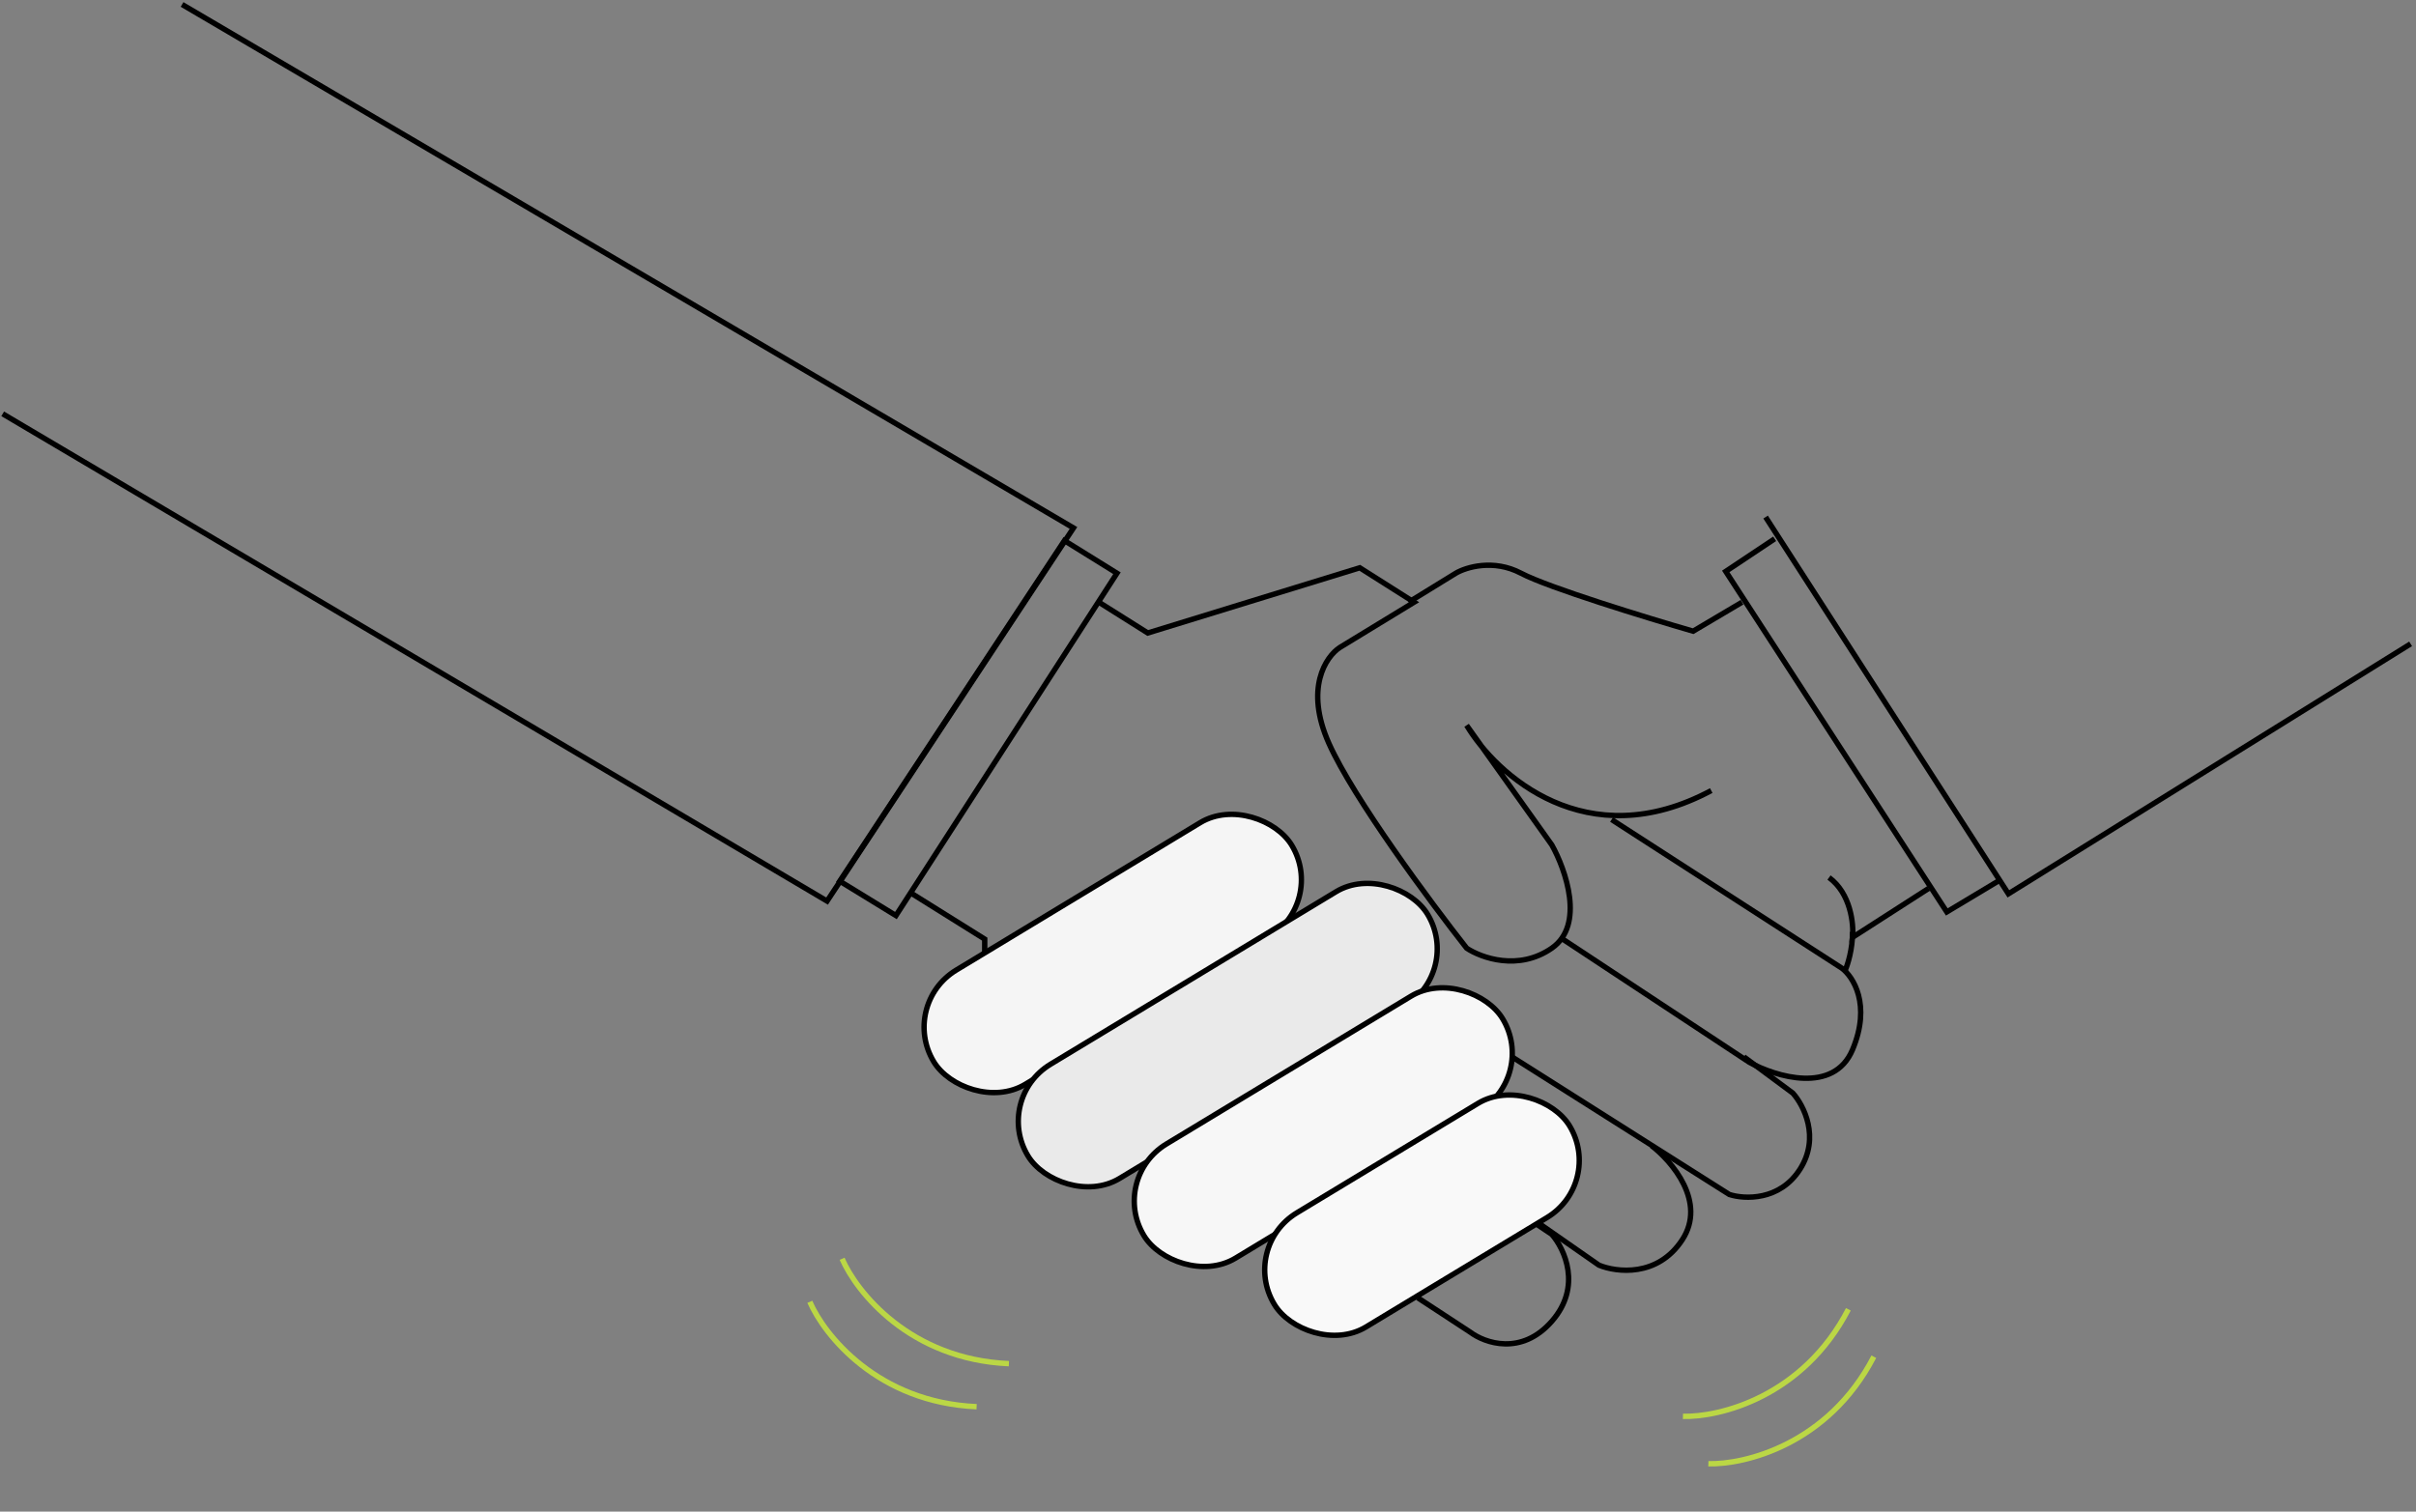 <svg width="449" height="281" viewBox="0 0 449 281" fill="none" xmlns="http://www.w3.org/2000/svg">
<rect x="0" y="0" width="449" height="281" fill="#808080" stroke="none"/>
<path d="M0.5 76.928L153.707 167.505L199.501 98.141L33.835 0.829" stroke="black"/>
<path d="M156.064 163.801L166.503 170.199L207.582 106.559L197.818 100.498L156.064 163.801Z" stroke="black"/>
<path d="M204.215 111.946L213.307 117.671L252.703 105.549L262.804 111.946L248.999 120.364C246.417 122.048 242.399 127.974 246.979 138.211C251.558 148.447 265.947 167.842 272.569 176.26C275.263 178.056 282.199 180.57 288.395 176.26C294.591 171.95 290.977 161.669 288.395 157.067L272.569 134.843C278.069 144.047 294.86 159.357 318.026 146.965" stroke="black"/>
<rect x="167.112" y="186.743" width="77.751" height="24.802" rx="12.401" transform="rotate(-31.15 167.112 186.743)" fill="#F5F5F5" stroke="black"/>
<rect x="184.621" y="204.253" width="86.789" height="24.802" rx="12.401" transform="rotate(-31.15 184.621 204.253)" fill="#EAEAEA" stroke="black"/>
<rect x="206.171" y="219.068" width="77.905" height="24.802" rx="12.401" transform="rotate(-31.15 206.171 219.068)" fill="#F7F7F7" stroke="black"/>
<rect x="230.415" y="231.864" width="64.12" height="24.802" rx="12.401" transform="rotate(-31.15 230.415 231.864)" fill="#F9F9F9" stroke="black"/>
<path d="M328.128 96.121L373.248 166.158L448 119.691" stroke="black"/>
<path d="M329.812 100.161L320.72 106.222L361.8 169.525L371.901 163.464" stroke="black"/>
<path d="M261.794 111.947L270.549 106.559C272.457 105.437 277.553 103.865 282.671 106.559C287.789 109.253 306.129 114.865 314.659 117.334L323.751 111.947" stroke="black"/>
<path d="M358.433 165.148L344.29 174.24C344.515 171.77 343.954 166.091 339.913 163.128" stroke="black"/>
<path d="M299.507 152.353L342.27 179.964C344.403 181.535 347.792 186.765 344.29 195.116C340.789 203.467 330.036 200.167 325.097 197.473L290.415 174.576" stroke="black"/>
<path d="M280.987 196.463L321.394 222.054C324.2 222.952 330.754 223.266 334.526 217.34C338.297 211.413 335.199 205.442 333.179 203.197L324.087 196.463" stroke="black"/>
<path d="M263.478 241.247L273.243 247.644C275.936 249.665 282.738 252.089 288.395 245.624C294.052 239.159 290.752 232.155 288.395 229.462L285.365 227.441" stroke="black"/>
<path d="M306.915 212.962C310.731 215.881 317.218 223.468 312.639 230.472C308.059 237.475 300.405 236.533 297.15 235.186L286.038 227.441" stroke="black"/>
<path d="M169.533 166.158L183.002 174.576V176.933" stroke="black"/>
<path d="M342.944 180.3C343.393 179.29 344.29 176.462 344.29 173.229" stroke="black"/>
<path d="M156.5 234C159.167 240.167 169.1 252.7 187.5 253.5" stroke="#BBD745"/>
<path d="M150.5 242C153.167 248.167 163.1 260.7 181.5 261.5" stroke="#BBD745"/>
<path d="M312.764 263.294C319.48 263.473 335.031 259.745 343.509 243.394" stroke="#BBD745"/>
<path d="M317.491 272.106C324.207 272.285 339.759 268.557 348.236 252.206" stroke="#BBD745"/>
</svg>
